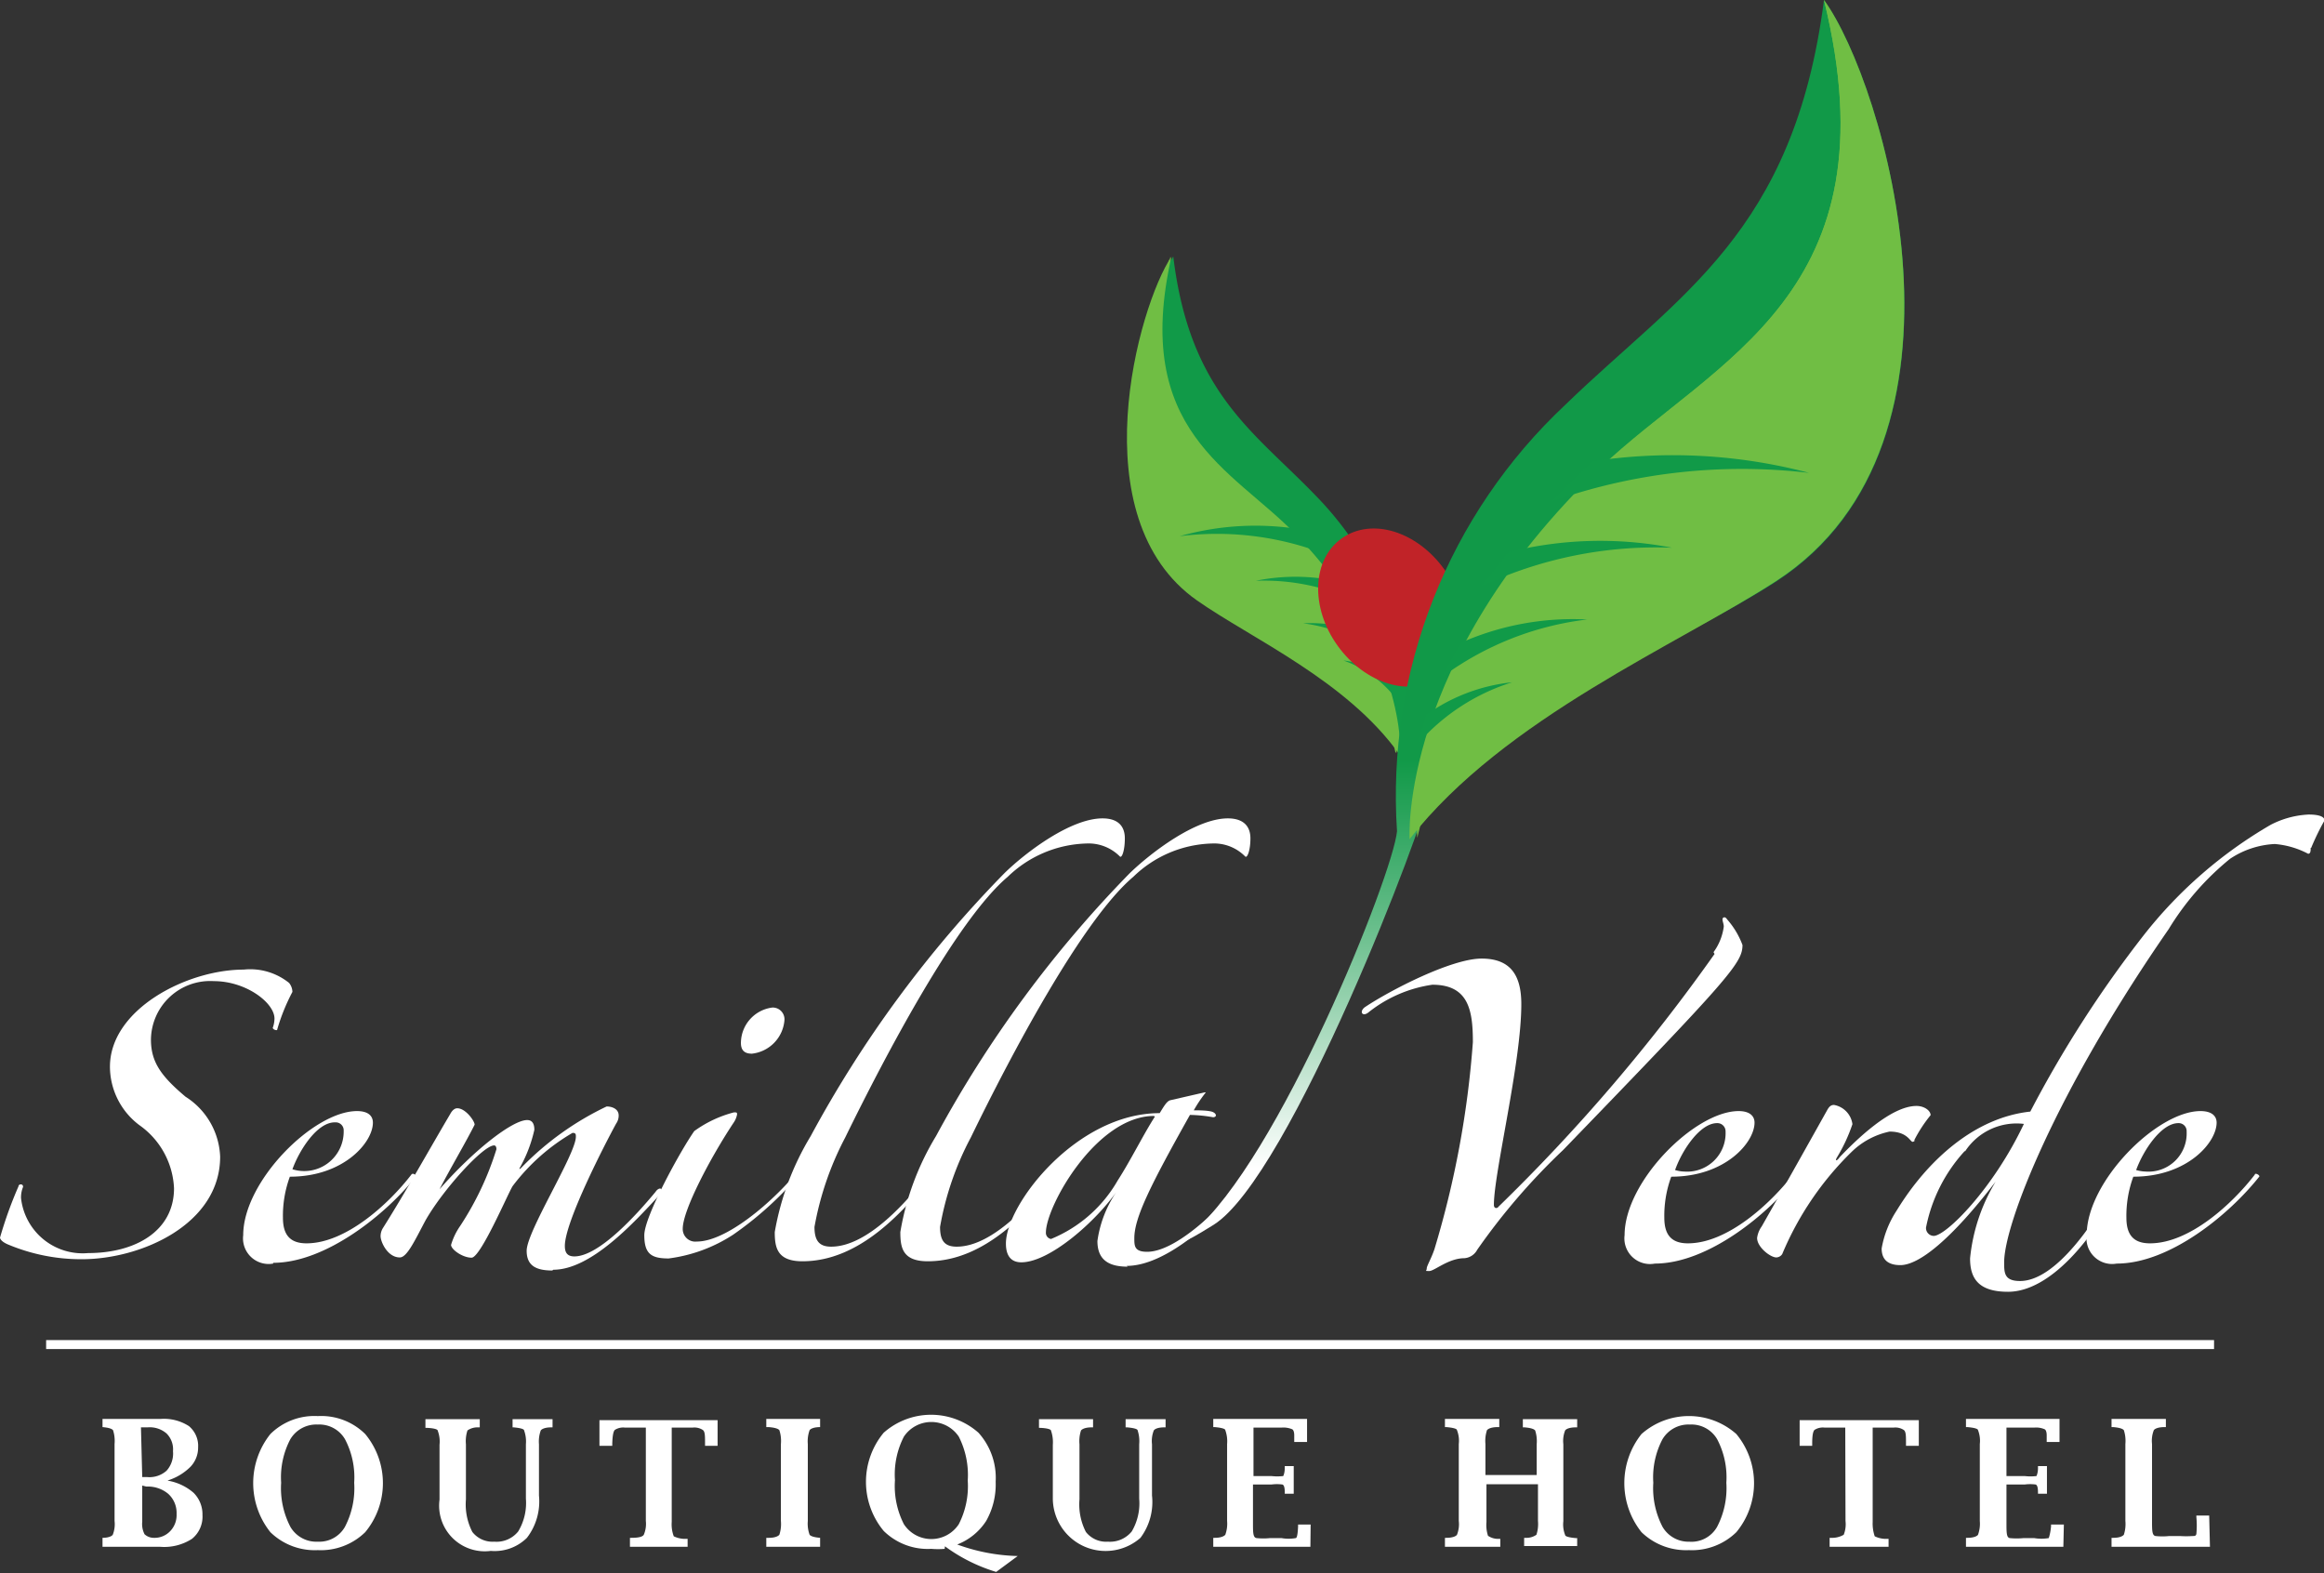 <svg xmlns="http://www.w3.org/2000/svg" xmlns:xlink="http://www.w3.org/1999/xlink" viewBox="0 0 90.68 61.38"><rect x="0" y="0" width="90.68" height="61.38" fill="#333333" stroke="none"/><defs><style>.cls-1,.cls-9{fill:none;}.cls-2,.cls-4{fill:#119a48;}.cls-3{fill:#70be44;}.cls-3,.cls-4{fill-rule:evenodd;}.cls-5{fill:#c12328;}.cls-6{fill:#fff;}.cls-7{clip-path:url(#clip-path);}.cls-8{fill:url(#Degradado_sin_nombre_627);}.cls-9{stroke:#fff;stroke-miterlimit:10;stroke-width:0.35px;}</style><clipPath id="clip-path"><path class="cls-1" d="M61.08,15.79a20.9,20.9,0,0,0-6.57,16.64c-.15,1.67-4.61,12.85-8,15.67,0,0-.11.07-.23.18s-.42.44,1.07-.49c3-1.88,8.33-15.86,8.4-16.86,3.84-3.32,10.43-6.21,13.58-8.26C77.68,17.23,73.52,3.23,71.17,0,70,9.1,65.49,11.51,61.08,15.79"/></clipPath><linearGradient id="Degradado_sin_nombre_627" x1="481.52" y1="382.1" x2="482.52" y2="382.1" gradientTransform="matrix(0, 15.95, 15.95, 0, -6030.91, -7650.61)" gradientUnits="userSpaceOnUse"><stop offset="0" stop-color="#119948"/><stop offset="0.13" stop-color="#29a35b"/><stop offset="0.41" stop-color="#68be8b"/><stop offset="0.8" stop-color="#cce9d8"/><stop offset="1" stop-color="#fff"/></linearGradient></defs><g id="Capa_1" data-name="Capa 1"><path class="cls-2" d="M55,29.51c0-.13,0-.23,0-.3a12.92,12.92,0,0,0-3.64-9.85c-2.43-2.53-4.93-4-5.58-9.35-1.3,1.92-3.6,10.2,1,13.42,1.74,1.21,5.39,2.92,7.51,4.88a11.45,11.45,0,0,0,.43,1.42,1.06,1.06,0,0,1,.29-.22"/><path class="cls-3" d="M54.64,29.39s.23-4.1-4.11-8.57c-2.45-2.52-6.37-4-4.82-10.81-1.3,1.92-3.6,10.2,1,13.42,2.11,1.48,5.85,3.13,7.89,6"/><path class="cls-3" d="M54.49,29.36s.38-4.07-4-8.54c-2.45-2.52-6.37-4-4.82-10.81-2.58,6.66,4.07,10.35,5.39,11.76s2.58,3.95,3.39,7.59"/><path class="cls-4" d="M54.47,27.19l-.17-.65a3.74,3.74,0,0,0-1.88-.77,4.48,4.48,0,0,1,2,1.42"/><path class="cls-4" d="M53.94,25.62l-.37-.76a5.62,5.62,0,0,0-2.72-.54,6.27,6.27,0,0,1,3.09,1.3"/><path class="cls-4" d="M53.11,23.55l-.59-.79a7.71,7.71,0,0,0-3.52-.1,8.44,8.44,0,0,1,4.11.89"/><path class="cls-4" d="M51.58,21.57l-.86-.92a10.86,10.86,0,0,0-4.69.27,11.69,11.69,0,0,1,5.55.65"/><path class="cls-5" d="M56.19,26.41c-1.15.82-2.93.27-4-1.22s-1-3.37.17-4.19,2.93-.27,4,1.22,1,3.37-.17,4.19"/><path class="cls-6" d="M10.81,40.19a.17.17,0,0,1-.17-.08,1.11,1.11,0,0,0,.07-.37c0-.61-1.1-1.46-2.37-1.46a2.31,2.31,0,0,0-2.45,2.28c0,.88.4,1.43,1.35,2.23a2.9,2.9,0,0,1,1.35,2.34c0,2.63-3.07,4-5.4,4a7.37,7.37,0,0,1-2.84-.56c-.18-.07-.33-.17-.35-.28a16.07,16.07,0,0,1,.72-2c0-.05.05-.08.08-.08s.1,0,.1.1a1.06,1.06,0,0,0-.08.43,2.42,2.42,0,0,0,2.62,2.15c1.83,0,3.35-.85,3.35-2.53A3.18,3.18,0,0,0,5.44,43.9a2.86,2.86,0,0,1-1.15-2.28c0-2.24,3-3.79,5.22-3.79a2.42,2.42,0,0,1,1.77.52.58.58,0,0,1,.13.35,7.74,7.74,0,0,0-.6,1.49"/><path class="cls-6" d="M10.66,49.3a1,1,0,0,1-1.17-1.11c0-2.1,2.74-4.84,4.44-4.84.45,0,.62.2.62.45,0,.78-1.15,2.11-3.24,2.11a4.41,4.41,0,0,0-.27,1.6c0,.66.27,1,.92,1,1.54,0,3.22-1.55,4.09-2.68.05-.08.18,0,.18.07-1.13,1.44-3.5,3.37-5.57,3.37m2.4-5.48c-.68,0-1.37,1.06-1.65,1.83a1.54,1.54,0,0,0,2-1.5.31.31,0,0,0-.32-.33"/><path class="cls-6" d="M21.55,49.57c-.65,0-1-.2-1-.77,0-.76,1.92-3.77,1.92-4.45,0-.09,0-.15-.13-.15A7.88,7.88,0,0,0,20,46.28c-.2.33-1.25,2.79-1.6,2.79s-.8-.32-.8-.5a2.55,2.55,0,0,1,.35-.73,11.78,11.78,0,0,0,1.42-3c0-.12-.05-.15-.09-.15-.43,0-2,1.73-2.68,2.93-.42.79-.72,1.44-1,1.44-.48,0-.75-.61-.75-.83a.6.6,0,0,1,.1-.33c.9-1.43,1.77-3,2.62-4.44.08-.15.18-.22.27-.22.33,0,.68.5.68.64-.33.66-.95,1.71-1.37,2.52C18.5,44.86,20,43.7,20.57,43.7c.2,0,.28.15.28.38a5.42,5.42,0,0,1-.55,1.45c-.08.13,0,.08.07,0a11.52,11.52,0,0,1,3.3-2.36c.22,0,.47.1.47.35a.54.54,0,0,1-.1.32c-.4.73-2,3.82-2,4.77,0,.23.07.41.37.41.95,0,2.4-1.59,3.17-2.52.13-.2.35-.17.15.13-1,1.08-2.67,2.91-4.14,2.91"/><path class="cls-6" d="M28.61,48.17a6,6,0,0,1-2.52.93c-.68,0-.95-.18-.95-.91s1.42-3.31,1.95-4.06a4.59,4.59,0,0,1,1.55-.73c.1,0,.12,0,.12.08a.82.82,0,0,1-.12.3c-.9,1.35-2,3.43-2,4.16a.49.49,0,0,0,.55.5c1.32,0,3.45-2,4.19-3.08.18-.18.18-.06.1.12a13.51,13.51,0,0,1-2.87,2.69m.73-7.06c-.3,0-.43-.14-.43-.42a1.4,1.4,0,0,1,1.23-1.38.46.46,0,0,1,.47.47,1.43,1.43,0,0,1-1.27,1.33"/><path class="cls-6" d="M30.23,48.07a10.78,10.78,0,0,1,1.4-3.74A45.5,45.5,0,0,1,39.2,34.06c.82-.8,2.57-2.13,3.82-2.13.6,0,.87.3.87.78s-.12.8-.2.7a1.72,1.72,0,0,0-1.3-.5,4.59,4.59,0,0,0-3.07,1.3c-2,1.69-4.79,7-6.34,10.17a12,12,0,0,0-1.2,3.49c0,.53.18.77.65.77,1.43,0,3-1.78,3.92-3,.23-.22.25,0,.13.11-1.2,1.5-2.92,3.46-5.17,3.46-1,0-1.08-.55-1.08-1.15"/><path class="cls-6" d="M35.13,48.07a10.56,10.56,0,0,1,1.39-3.74,45.8,45.8,0,0,1,7.57-10.27c.83-.8,2.57-2.13,3.82-2.13.6,0,.88.3.88.78s-.13.8-.21.7a1.7,1.7,0,0,0-1.29-.5,4.57,4.57,0,0,0-3.07,1.3c-2,1.69-4.8,7-6.34,10.17a11.67,11.67,0,0,0-1.2,3.49c0,.53.17.77.65.77,1.42,0,3-1.78,3.92-3,.22-.22.24,0,.12.11-1.2,1.5-2.92,3.46-5.17,3.46-1,0-1.07-.55-1.07-1.15"/><path class="cls-6" d="M44,49.42c-.68,0-1.18-.22-1.18-1a4.49,4.49,0,0,1,.8-2c-.82,1.2-2.65,2.83-3.77,2.83-.47,0-.6-.35-.6-.73,0-1.53,2.75-5.09,6-5.09.2-.33.28-.45.4-.5L47,42.62l.05,0a5.26,5.26,0,0,0-.47.7c.17,0,.6,0,.75.07s.15.2,0,.2a5.49,5.49,0,0,0-.9-.09c-1.52,2.71-2.17,4-2.17,4.81,0,.3,0,.53.5.53,1,0,2.62-1.33,4.24-3.36.07-.1.15,0,.15.07-1.65,2.11-3.67,3.84-5.19,3.84m1.07-5.85c-2.25,0-4.22,3.52-4.22,4.55a.24.24,0,0,0,.2.25,5.32,5.32,0,0,0,2.6-2.28c.52-.81,1-1.79,1.45-2.49Z"/><path class="cls-6" d="M66.86,37.15a2.17,2.17,0,0,0,.4-1c0-.1-.05-.2-.05-.28s.1-.13.18,0a3.2,3.2,0,0,1,.6,1c0,.7-.5,1.28-7,8a25.28,25.28,0,0,0-3.35,3.89.62.62,0,0,1-.5.33c-.62,0-1.17.5-1.37.5s-.1,0-.1-.1.17-.37.3-.75a37.22,37.22,0,0,0,1.5-8.08c0-1.23-.16-2.24-1.58-2.24a5.18,5.18,0,0,0-2.47,1.06c-.25.22-.4,0-.17-.18,1-.67,3.39-1.9,4.56-1.9s1.55.7,1.55,1.78c0,2.28-1.07,6.57-1.07,7.83,0,.15.13.15.18.07a70.43,70.43,0,0,0,8.43-9.86"/><path class="cls-6" d="M64.57,49.3a1,1,0,0,1-1.18-1.11c0-2.1,2.75-4.84,4.45-4.84.44,0,.62.2.62.45,0,.78-1.15,2.11-3.25,2.11a4.41,4.41,0,0,0-.27,1.6c0,.66.27,1,.92,1,1.55,0,3.22-1.55,4.1-2.68.05-.08.17,0,.17.07C69,47.37,66.64,49.3,64.57,49.3M67,43.82c-.67,0-1.37,1.06-1.64,1.83a1.36,1.36,0,0,0,.37.06,1.5,1.5,0,0,0,1.6-1.56.32.32,0,0,0-.33-.33"/><path class="cls-6" d="M74.73,44.48a.14.14,0,0,1-.1.07c-.1,0-.2-.4-.9-.4a3,3,0,0,0-1.47.78,12.09,12.09,0,0,0-2.72,4,.29.29,0,0,1-.23.13c-.23,0-.75-.4-.75-.76a1,1,0,0,1,.18-.45c1.07-1.88,2.22-3.94,2.54-4.51.08-.15.15-.23.28-.23a.88.88,0,0,1,.72.75,6.37,6.37,0,0,1-.6,1.29c-.1.17,0,.15.1,0,.65-.68,2-2,3-2,.3,0,.55.18.55.36a5.43,5.43,0,0,0-.65,1"/><path class="cls-6" d="M90.16,33.08c0,.11,0,.23-.1.23a3.37,3.37,0,0,0-1.3-.38,3.44,3.44,0,0,0-1.75.58,10.69,10.69,0,0,0-2.39,2.74c-4.47,6.45-6.42,11.54-6.42,13,0,.41,0,.73.62.73,1.4,0,3-2.33,3.92-4.17.08-.12.3-.1.15.13-1.17,2.44-2.92,4.46-4.54,4.46-1.15,0-1.48-.52-1.48-1.3a7.1,7.1,0,0,1,1-3c-1.75,2.28-3,3.26-3.72,3.26-.52,0-.73-.25-.73-.65A3.9,3.9,0,0,1,74,47.24c1.22-2,3.07-3.64,5.22-3.87a45,45,0,0,1,4.44-6.9,17.39,17.39,0,0,1,4.94-4.29,3.58,3.58,0,0,1,1.48-.4c.4,0,.62.08.62.23a9.93,9.93,0,0,0-.52,1.07M76.67,44.9a6.18,6.18,0,0,0-1.52,3,.31.31,0,0,0,.3.32c.48,0,2.32-1.83,3.52-4.37a2.4,2.4,0,0,0-2.3,1.08"/><path class="cls-6" d="M82.59,49.3a1,1,0,0,1-1.17-1.11c0-2.1,2.75-4.84,4.44-4.84.45,0,.63.2.63.45,0,.78-1.15,2.11-3.25,2.11a4.41,4.41,0,0,0-.27,1.6c0,.66.27,1,.92,1,1.55,0,3.22-1.55,4.09-2.68,0-.08.18,0,.18.07C87,47.37,84.67,49.3,82.59,49.3M85,43.82c-.67,0-1.37,1.06-1.65,1.83a1.51,1.51,0,0,0,.38.06,1.49,1.49,0,0,0,1.59-1.56.31.31,0,0,0-.32-.33"/><g class="cls-7"><rect class="cls-8" x="45.83" width="31.85" height="48.72"/></g><path class="cls-3" d="M55,32.74s-.42-6.94,7.42-14.47C66.9,14,74,11.48,71.17,0c2.35,3.23,6.51,17.23-1.87,22.67C65.46,25.17,58.71,28,55,32.74"/><path class="cls-3" d="M55.3,32.69s-.68-6.88,7.16-14.42C66.9,14,74,11.48,71.17,0c4.67,11.25-7.35,17.47-9.73,19.86-2.57,2.57-4.66,6.69-6.14,12.83"/><path class="cls-4" d="M55.34,29l.31-1.11A7,7,0,0,1,59,26.62,8.09,8.09,0,0,0,55.34,29"/><path class="cls-4" d="M56.29,26.37,57,25.08a10.79,10.79,0,0,1,4.93-.91,11.89,11.89,0,0,0-5.6,2.2"/><path class="cls-4" d="M57.79,22.88l1.08-1.34a14.75,14.75,0,0,1,6.37-.17,16.07,16.07,0,0,0-7.45,1.51"/><path class="cls-4" d="M60.57,19.53,62.12,18a20.84,20.84,0,0,1,8.47.45,22.35,22.35,0,0,0-10,1.1"/><path class="cls-6" d="M6.55,57.77a2.06,2.06,0,0,1,1,.47,1.18,1.18,0,0,1,.35.87,1.11,1.11,0,0,1-.41.93,2,2,0,0,1-1.24.31H4V60H4c.22,0,.36-.06.4-.12a1.12,1.12,0,0,0,.07-.54v-3a1.35,1.35,0,0,0-.06-.54c-.05-.06-.18-.1-.41-.12H4v-.32H6.28a1.8,1.8,0,0,1,1.09.28,1,1,0,0,1,.36.83,1.08,1.08,0,0,1-.29.75,2.18,2.18,0,0,1-.89.54m-1-.13h.2a1,1,0,0,0,.75-.25,1,1,0,0,0,.25-.76.87.87,0,0,0-.25-.69,1,1,0,0,0-.74-.24H5.5Zm0,.33v1.41a.87.87,0,0,0,.09.49A.53.53,0,0,0,6,60a.84.84,0,0,0,.64-.26.9.9,0,0,0,.25-.67,1,1,0,0,0-.33-.79A1.24,1.24,0,0,0,5.71,58Z"/><path class="cls-6" d="M12.4,60.48a2.48,2.48,0,0,1-1.85-.7,3.07,3.07,0,0,1,0-3.83,2.44,2.44,0,0,1,1.85-.7,2.44,2.44,0,0,1,1.85.7,3,3,0,0,1,0,3.83,2.48,2.48,0,0,1-1.85.7m0-.33a1.15,1.15,0,0,0,1.06-.58,3.27,3.27,0,0,0,.36-1.72,3.19,3.19,0,0,0-.36-1.7,1.16,1.16,0,0,0-1.06-.57,1.18,1.18,0,0,0-1.07.57,3.19,3.19,0,0,0-.36,1.7,3.27,3.27,0,0,0,.36,1.72,1.17,1.17,0,0,0,1.07.58"/><path class="cls-6" d="M16.6,55.37h2.12v.32h-.06a.69.69,0,0,0-.42.12,1.35,1.35,0,0,0-.06.54V58.5a2.35,2.35,0,0,0,.25,1.27,1,1,0,0,0,.86.38,1.08,1.08,0,0,0,.93-.4,2.15,2.15,0,0,0,.3-1.28V56.35a1.27,1.27,0,0,0-.07-.54c0-.06-.18-.1-.41-.12H20v-.32h1.56v.32h-.06c-.22,0-.36.06-.4.12a1.27,1.27,0,0,0-.07.54v2A2.33,2.33,0,0,1,20.56,60a1.79,1.79,0,0,1-1.41.51,1.78,1.78,0,0,1-2-2V56.37a1.2,1.2,0,0,0-.07-.55c0-.06-.18-.1-.41-.11H16.6Z"/><path class="cls-6" d="M25.2,55.7h-.81a.6.6,0,0,0-.4.09c-.06.06-.09.23-.1.53v.09h-.5v-1H28v1h-.49v-.09c0-.3,0-.47-.09-.53a.6.6,0,0,0-.4-.09h-.81v3.68a1.31,1.31,0,0,0,.08.56,1,1,0,0,0,.48.1h.06v.31H24.58V60h.06q.41,0,.48-.12a1.08,1.08,0,0,0,.08-.54Z"/><path class="cls-6" d="M32,60.35H29.9V60H30c.23,0,.36-.06.41-.12a1.35,1.35,0,0,0,.06-.54v-3a1.35,1.35,0,0,0-.06-.54c-.05-.06-.18-.1-.41-.12H29.9v-.32H32v.32H32c-.23,0-.37.06-.41.12a1.27,1.27,0,0,0-.07.54v3a1.27,1.27,0,0,0,.07.54c.05.06.18.1.41.12H32Z"/><path class="cls-6" d="M36.86,60.43a3.05,3.05,0,0,1-.52,0,2.45,2.45,0,0,1-1.86-.7,3,3,0,0,1,0-3.83,2.79,2.79,0,0,1,3.7,0,2.63,2.63,0,0,1,.67,1.91,2.89,2.89,0,0,1-.37,1.53,2.36,2.36,0,0,1-1.13.92,7.36,7.36,0,0,0,2.36.45l-.84.62a6.55,6.55,0,0,1-2-1m.89-2.56a3.3,3.3,0,0,0-.35-1.72,1.29,1.29,0,0,0-2.14,0,3.22,3.22,0,0,0-.35,1.7,3.28,3.28,0,0,0,.35,1.72,1.28,1.28,0,0,0,2.14,0,3.26,3.26,0,0,0,.35-1.71"/><path class="cls-6" d="M40.54,55.37h2.11v.32h-.06c-.23,0-.36.06-.41.12a1.35,1.35,0,0,0-.06.54V58.5a2.35,2.35,0,0,0,.25,1.27,1,1,0,0,0,.86.38,1.09,1.09,0,0,0,.93-.4,2.16,2.16,0,0,0,.29-1.28V56.35a1.35,1.35,0,0,0-.06-.54c0-.06-.18-.1-.41-.12h-.06v-.32h1.56v.32h-.06c-.23,0-.36.06-.4.12a1.12,1.12,0,0,0-.07.54v2A2.33,2.33,0,0,1,44.5,60a2.06,2.06,0,0,1-3.42-1.51V56.37a1.37,1.37,0,0,0-.07-.55c0-.06-.18-.1-.41-.11h-.06Z"/><path class="cls-6" d="M51.13,60.35H47.34V60h.06c.23,0,.36-.06.41-.12a1.27,1.27,0,0,0,.07-.54v-3a1.27,1.27,0,0,0-.07-.54c0-.06-.18-.1-.41-.12h-.06v-.32H51v.9h-.5V56.2c0-.11,0-.18,0-.2s0-.21-.09-.24A.88.88,0,0,0,50,55.7H48.91v1.89h.7a2.1,2.1,0,0,0,.46,0s.06-.11.06-.31V57.2h.35v1.08h-.35v-.06q0-.27-.09-.3a1.6,1.6,0,0,0-.43,0h-.72v1.5c0,.37,0,.57.14.59a2.56,2.56,0,0,0,.53,0H50a1.59,1.59,0,0,0,.56,0c.05,0,.08-.19.09-.47v-.06h.49Z"/><path class="cls-6" d="M58,57.91v1.47a1.35,1.35,0,0,0,.06.54.69.69,0,0,0,.42.12h.06v.31H56.38V60h.06c.23,0,.37-.06.41-.12a1.12,1.12,0,0,0,.07-.54v-3a1.12,1.12,0,0,0-.07-.54c0-.06-.18-.1-.41-.12h-.06v-.32H58.5v.32h-.06c-.24,0-.37.06-.42.12a1.35,1.35,0,0,0-.06.54v1.21h2V56.35a1.35,1.35,0,0,0-.06-.54c-.05-.06-.18-.1-.41-.12h-.07v-.32h2.12v.32h-.06c-.23,0-.37.06-.41.12a1.12,1.12,0,0,0-.07.54v3a1.12,1.12,0,0,0,.07.54c0,.06.18.1.41.12h.06v.31H59.47V60h.07a.67.67,0,0,0,.41-.12,1.35,1.35,0,0,0,.06-.54V57.91Z"/><path class="cls-6" d="M65.9,60.48a2.5,2.5,0,0,1-1.85-.7,3.07,3.07,0,0,1,0-3.83,2.79,2.79,0,0,1,3.7,0,3,3,0,0,1,0,3.83,2.48,2.48,0,0,1-1.85.7m0-.33A1.15,1.15,0,0,0,67,59.57a3.27,3.27,0,0,0,.36-1.72,3.19,3.19,0,0,0-.36-1.7,1.16,1.16,0,0,0-1.06-.57,1.18,1.18,0,0,0-1.07.57,3.19,3.19,0,0,0-.36,1.7,3.27,3.27,0,0,0,.36,1.72,1.17,1.17,0,0,0,1.07.58"/><path class="cls-6" d="M72,55.7H71.2a.6.6,0,0,0-.4.09c-.06.06-.09.23-.09.53v.09h-.49v-1h4.65v1h-.5v-.09c0-.3,0-.47-.09-.53a.6.6,0,0,0-.4-.09h-.81v3.68a1.52,1.52,0,0,0,.08.56,1,1,0,0,0,.48.1h.06v.31H71.39V60h.06a.9.9,0,0,0,.49-.12,1.12,1.12,0,0,0,.07-.54Z"/><path class="cls-6" d="M80.51,60.35h-3.8V60h.06c.23,0,.37-.06.41-.12a1.27,1.27,0,0,0,.07-.54v-3a1.12,1.12,0,0,0-.07-.54c0-.06-.18-.1-.41-.12h-.06v-.32h3.65v.9h-.5V56.2c0-.11,0-.18,0-.2s0-.21-.09-.24a.83.83,0,0,0-.4-.06H78.29v1.89H79a2,2,0,0,0,.46,0s.06-.11.06-.31V57.2h.35v1.08h-.35v-.06q0-.27-.09-.3a1.6,1.6,0,0,0-.43,0h-.71v1.5c0,.37,0,.57.13.59a2.62,2.62,0,0,0,.54,0h.41a1.67,1.67,0,0,0,.57,0s.07-.19.09-.47v-.06h.5Z"/><path class="cls-6" d="M86.23,60.35H82.39V60h.07c.23,0,.36-.06.41-.12a1.35,1.35,0,0,0,.06-.54v-3a1.35,1.35,0,0,0-.06-.54c-.05-.06-.18-.1-.41-.12h-.07v-.32h2.12v.32h-.06c-.23,0-.37.06-.41.12a1.12,1.12,0,0,0-.07.54v3c0,.37,0,.57.14.59a2.56,2.56,0,0,0,.53,0h.42a3.68,3.68,0,0,0,.49,0c.08,0,.13,0,.15-.08a3.51,3.51,0,0,0,0-.66v-.06h.5Z"/><line class="cls-9" x1="1.8" y1="52.46" x2="86.39" y2="52.46"/></g></svg>